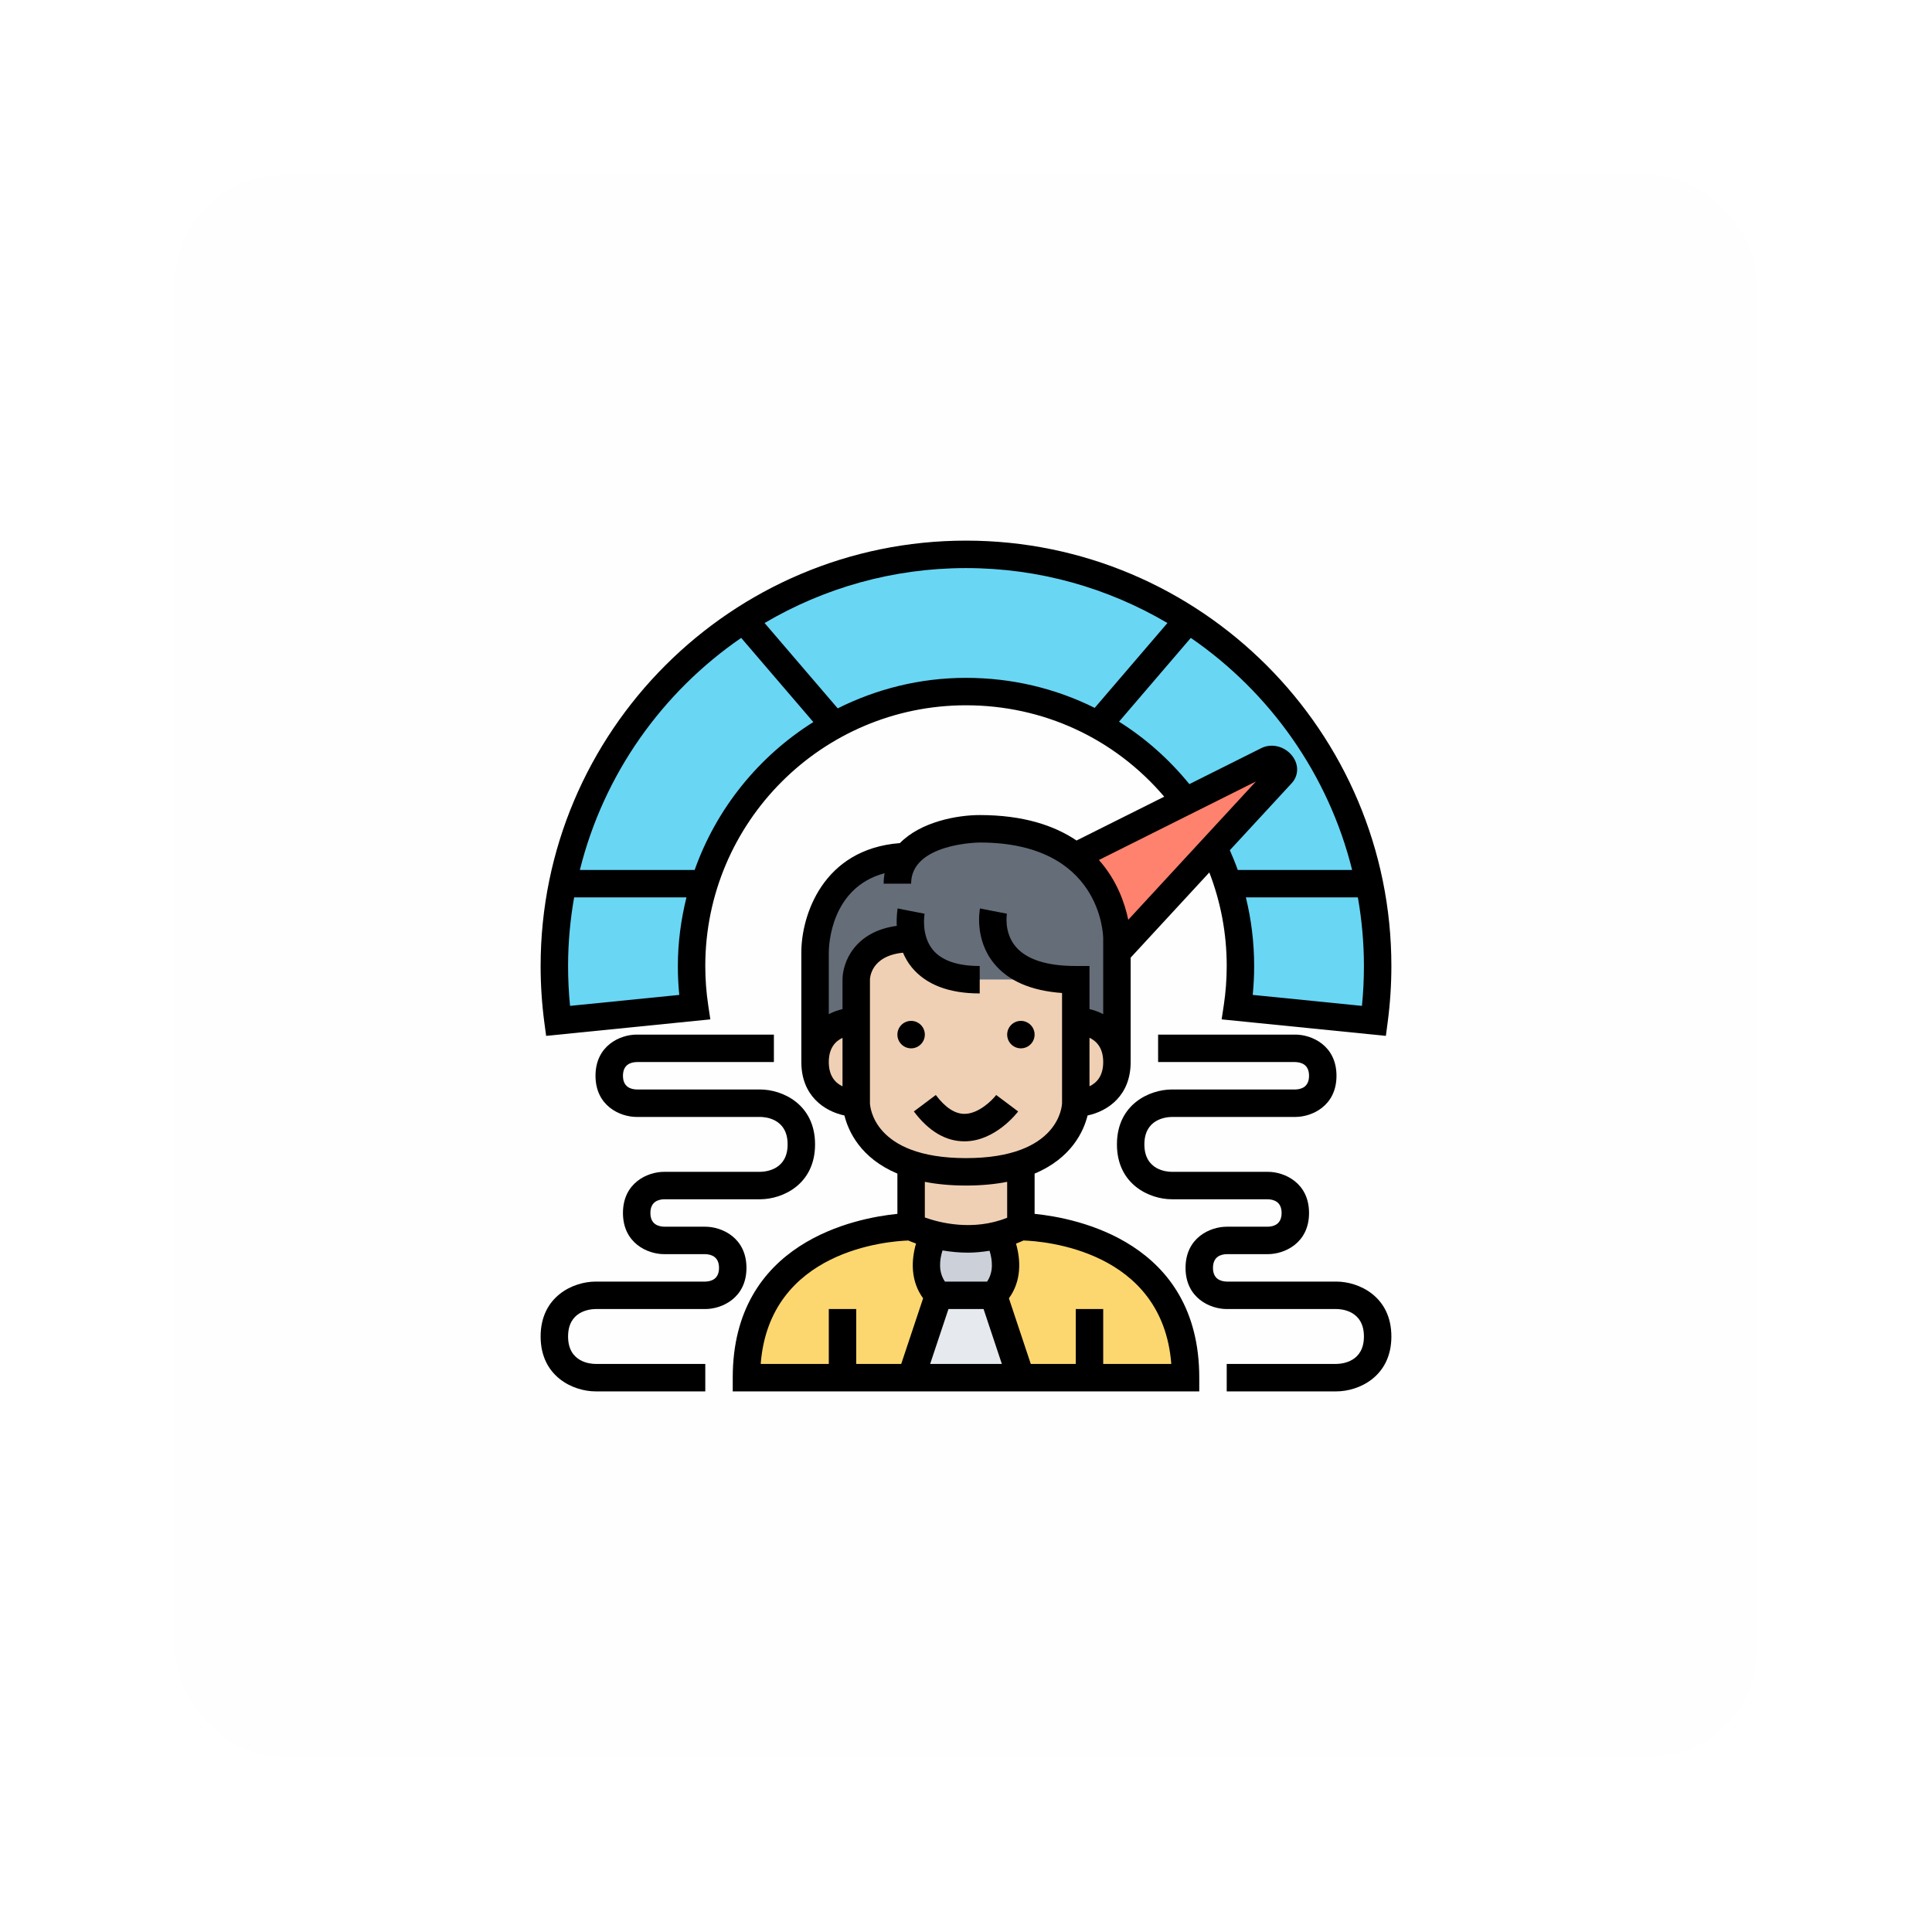 <svg width="110" height="110" viewBox="0 0 110 110" fill="none" xmlns="http://www.w3.org/2000/svg">
<g filter="url(#filter0_d_386_4833)">
<rect x="10" y="8" width="90" height="90" rx="6" fill="#FEFEFF" shape-rendering="crispEdges"/>
<g clip-path="url(#clip0_386_4833)">
<path d="M56.562 71.75L58.125 76.438H51.875L53.438 71.75H56.562Z" fill="#E6E9ED"/>
<path d="M56.828 68.328C57.195 69.102 57.688 70.625 56.563 71.75H53.438C52.297 70.609 52.82 69.055 53.188 68.297C54.109 68.523 55.422 68.688 56.828 68.328Z" fill="#CCD1D9"/>
<path d="M62.031 76.438H58.125L56.562 71.75C57.688 70.625 57.195 69.102 56.828 68.328C57.258 68.219 57.688 68.062 58.125 67.844C58.125 67.844 63.844 67.844 66.352 71.945C67.055 73.086 67.5 74.555 67.5 76.438H62.031Z" fill="#FCD770"/>
<path d="M51.875 67.844C51.875 67.844 52.383 68.094 53.188 68.297C52.82 69.055 52.297 70.609 53.438 71.75L51.875 76.438H47.969H42.5C42.5 67.844 51.875 67.844 51.875 67.844Z" fill="#FCD770"/>
<path d="M77.961 48.281C76.672 41.977 72.859 36.602 67.625 33.266C63.977 30.914 59.648 29.562 55 29.562C50.352 29.562 46.023 30.914 42.375 33.266C37.141 36.602 33.328 41.977 32.039 48.281C31.727 49.805 31.562 51.383 31.562 53C31.562 54.062 31.633 55.102 31.766 56.125L35.906 55.711L39.547 55.344C39.438 54.578 39.375 53.797 39.375 53C39.375 51.367 39.625 49.797 40.094 48.312C41.297 44.469 43.953 41.258 47.422 39.344C49.664 38.086 52.25 37.375 55 37.375C57.75 37.375 60.344 38.086 62.586 39.344V39.352C64.516 40.406 66.188 41.875 67.5 43.625L69.094 46.258C69.414 46.922 69.688 47.602 69.906 48.312C70.375 49.789 70.625 51.367 70.625 53C70.625 53.797 70.562 54.578 70.453 55.344L74.094 55.711L78.234 56.125C78.367 55.102 78.438 54.062 78.438 53C78.438 51.383 78.273 49.805 77.961 48.281Z" fill="#69D6F4"/>
<path d="M69.094 46.258L63.594 52.219V51.438C63.594 51.438 63.594 48.617 61.227 46.773L61.25 46.75L67.5 43.625L72.188 41.281C72.664 41.055 73.328 41.68 72.969 42.062L69.094 46.258Z" fill="#FF826E"/>
<path d="M61.25 53.781H55.781C53.109 53.781 52.219 52.516 51.945 51.422L51.875 51.438C48.75 51.438 48.75 53.781 48.75 53.781V56.125C48.75 56.125 46.406 56.125 46.406 58.469V57.688V52.219C46.406 52.219 46.406 46.93 51.609 46.758C52.82 45.188 55.781 45.188 55.781 45.188C58.344 45.188 60.07 45.859 61.227 46.773C63.594 48.617 63.594 51.438 63.594 51.438V52.219V58.469C63.594 56.125 61.25 56.125 61.25 56.125V53.781Z" fill="#656D78"/>
<path d="M61.25 56.125C61.25 56.125 63.594 56.125 63.594 58.469C63.594 60.812 61.25 60.812 61.25 60.812V56.125Z" fill="#F0D0B4"/>
<path d="M58.125 67.844C57.688 68.062 57.258 68.219 56.828 68.328C55.422 68.688 54.109 68.523 53.188 68.297C52.383 68.094 51.875 67.844 51.875 67.844V64.719L52 64.328C52.789 64.57 53.773 64.719 55 64.719C56.227 64.719 57.211 64.57 58 64.328L58.125 64.719V67.844Z" fill="#F0D0B4"/>
<path d="M61.25 56.125V60.812C61.25 60.812 61.25 63.336 58 64.328C57.211 64.57 56.227 64.719 55 64.719C53.773 64.719 52.789 64.57 52 64.328C48.75 63.336 48.75 60.812 48.75 60.812V56.125V53.781C48.75 53.781 48.75 51.438 51.875 51.438L51.945 51.422C52.219 52.516 53.109 53.781 55.781 53.781H61.25V56.125Z" fill="#F0D0B4"/>
<path d="M48.75 56.125V60.812C48.75 60.812 46.406 60.812 46.406 58.469C46.406 56.125 48.75 56.125 48.75 56.125Z" fill="#F0D0B4"/>
<path d="M58.906 67.112V64.82C61.011 63.937 61.7 62.404 61.922 61.511C63.081 61.264 64.375 60.378 64.375 58.469V52.524L68.854 47.673C69.507 49.366 69.844 51.152 69.844 53C69.844 53.747 69.788 54.496 69.678 55.227L69.555 56.039L78.906 56.978L79.005 56.228C79.147 55.166 79.219 54.081 79.219 53C79.219 39.646 68.354 28.781 55 28.781C41.646 28.781 30.781 39.646 30.781 53C30.781 54.081 30.853 55.166 30.994 56.228L31.095 56.978L40.444 56.039L40.322 55.227C40.212 54.496 40.156 53.747 40.156 53C40.156 44.815 46.815 38.156 55 38.156C59.397 38.156 63.459 40.041 66.286 43.359L61.294 45.855C60.038 45.007 58.273 44.406 55.781 44.406C54.494 44.406 52.427 44.787 51.237 46.002C46.825 46.342 45.625 50.154 45.625 52.219V58.469C45.625 60.378 46.919 61.264 48.078 61.511C48.3 62.404 48.989 63.937 51.094 64.82V67.112C48.713 67.35 41.719 68.707 41.719 76.438V77.219H68.281V76.438C68.281 68.707 61.287 67.35 58.906 67.112ZM54.001 72.531H56L57.041 75.656H52.959L54.001 72.531ZM56.199 70.969H53.802C53.417 70.409 53.493 69.731 53.663 69.194C54.103 69.269 54.59 69.321 55.115 69.321C55.505 69.321 55.919 69.281 56.341 69.214C56.506 69.748 56.577 70.416 56.199 70.969ZM62.031 59.848V57.086C62.426 57.274 62.812 57.658 62.812 58.469C62.812 59.274 62.43 59.659 62.031 59.848ZM62.568 46.965L71.506 42.495L64.238 50.369C64.053 49.466 63.612 48.139 62.568 46.965ZM77.544 55.27L71.324 54.646C71.379 54.101 71.406 53.55 71.406 53C71.406 51.666 71.245 50.361 70.935 49.094H77.312C77.534 50.364 77.656 51.667 77.656 53C77.656 53.758 77.619 54.519 77.544 55.27ZM32.456 55.27C32.381 54.519 32.344 53.758 32.344 53C32.344 51.667 32.466 50.364 32.688 49.094H39.083C38.775 50.348 38.594 51.652 38.594 53C38.594 53.55 38.621 54.101 38.675 54.646L32.456 55.27ZM39.551 47.531H33.015C34.37 42.084 37.7 37.412 42.2 34.319L46.308 39.111C43.2 41.063 40.798 44.021 39.551 47.531ZM47.696 38.331L43.532 33.472C46.898 31.488 50.817 30.344 55 30.344C59.183 30.344 63.102 31.488 66.468 33.472L62.327 38.304C60.091 37.189 57.598 36.594 55 36.594C52.374 36.594 49.899 37.229 47.696 38.331ZM63.712 39.089L67.8 34.319C72.299 37.413 75.63 42.085 76.985 47.532H70.473C70.339 47.153 70.185 46.779 70.022 46.408L73.54 42.596C73.933 42.174 73.959 41.562 73.602 41.073C73.194 40.513 72.444 40.298 71.838 40.583L67.717 42.644C66.562 41.224 65.211 40.031 63.712 39.089ZM47.188 58.469C47.188 57.664 47.569 57.28 47.969 57.09V59.852C47.574 59.663 47.188 59.28 47.188 58.469ZM49.531 60.812V53.781C49.531 53.722 49.558 52.429 51.412 52.243C51.535 52.523 51.685 52.802 51.902 53.066C52.716 54.059 54.021 54.562 55.781 54.562V53C54.518 53 53.622 52.691 53.117 52.084C52.423 51.247 52.64 50.036 52.642 50.024L51.875 49.875L51.109 49.722C51.102 49.757 51.032 50.162 51.058 50.715C48.643 51.043 47.969 52.804 47.969 53.781V55.453C47.707 55.518 47.442 55.607 47.188 55.742V52.221C47.19 51.802 47.311 48.534 50.363 47.717C50.332 47.906 50.312 48.103 50.312 48.312H51.875C51.875 46.008 55.744 45.969 55.781 45.969C62.686 45.969 62.811 51.217 62.812 51.438V55.742C62.558 55.607 62.293 55.517 62.031 55.453V53H61.25C59.591 53 58.437 52.625 57.819 51.885C57.146 51.077 57.327 50.033 57.33 50.023L56.562 49.875L55.797 49.722C55.783 49.793 55.462 51.474 56.601 52.862C57.41 53.85 58.709 54.411 60.469 54.537V60.804C60.466 60.931 60.332 63.938 55 63.938C49.668 63.938 49.534 60.931 49.531 60.812ZM55 65.5C55.891 65.5 56.665 65.422 57.344 65.289L57.344 67.334C55.394 68.113 53.484 67.615 52.656 67.318V65.289C53.335 65.422 54.109 65.5 55 65.5ZM51.716 68.629C51.823 68.676 51.964 68.734 52.155 68.802C51.877 69.763 51.839 70.935 52.558 71.92L51.312 75.656H48.75V72.531H47.188V75.656H43.311C43.814 69.184 50.559 68.669 51.716 68.629ZM62.812 75.656V72.531H61.25V75.656H58.688L57.443 71.92C58.159 70.937 58.124 69.768 57.848 68.807C57.989 68.752 58.13 68.694 58.272 68.628C59.402 68.666 66.185 69.167 66.689 75.656H62.812Z" fill="black"/>
<path d="M57.969 61.281L56.719 60.344C56.509 60.623 55.728 61.419 54.913 61.419C54.366 61.419 53.816 61.058 53.281 60.344L52.031 61.281C52.877 62.41 53.848 62.983 54.913 62.983C56.673 62.982 57.916 61.35 57.969 61.281Z" fill="black"/>
<path d="M51.875 57.688C52.306 57.688 52.656 57.338 52.656 56.906C52.656 56.475 52.306 56.125 51.875 56.125C51.444 56.125 51.094 56.475 51.094 56.906C51.094 57.338 51.444 57.688 51.875 57.688Z" fill="black"/>
<path d="M58.125 57.688C58.556 57.688 58.906 57.338 58.906 56.906C58.906 56.475 58.556 56.125 58.125 56.125C57.694 56.125 57.344 56.475 57.344 56.906C57.344 57.338 57.694 57.688 58.125 57.688Z" fill="black"/>
<path d="M33.906 72.531H40.156C41.098 72.531 42.5 71.907 42.5 70.188C42.5 68.468 41.098 67.844 40.156 67.844H37.822C37.461 67.834 37.031 67.692 37.031 67.062C37.031 66.433 37.461 66.291 37.812 66.281H43.281C44.538 66.281 46.406 65.449 46.406 63.156C46.406 60.863 44.538 60.031 43.281 60.031H36.259C35.898 60.022 35.469 59.88 35.469 59.25C35.469 58.62 35.898 58.478 36.25 58.469H44.062V56.906H36.25C35.308 56.906 33.906 57.531 33.906 59.25C33.906 60.969 35.308 61.594 36.25 61.594H43.281C43.542 61.594 44.844 61.669 44.844 63.156C44.844 64.583 43.643 64.713 43.281 64.719H37.812C36.87 64.719 35.469 65.343 35.469 67.062C35.469 68.782 36.87 69.406 37.812 69.406H40.147C40.508 69.416 40.938 69.558 40.938 70.188C40.938 70.817 40.508 70.959 40.156 70.969H33.906C32.65 70.969 30.781 71.801 30.781 74.094C30.781 76.387 32.65 77.219 33.906 77.219H40.156V75.656H33.906C33.645 75.656 32.344 75.581 32.344 74.094C32.344 72.667 33.544 72.537 33.906 72.531Z" fill="black"/>
<path d="M76.094 70.969H69.853C69.492 70.959 69.062 70.817 69.062 70.188C69.062 69.558 69.492 69.416 69.844 69.406H72.188C73.13 69.406 74.531 68.782 74.531 67.062C74.531 65.343 73.13 64.719 72.188 64.719H66.719C66.458 64.719 65.156 64.643 65.156 63.156C65.156 61.73 66.357 61.6 66.719 61.594H73.75C74.692 61.594 76.094 60.969 76.094 59.25C76.094 57.531 74.692 56.906 73.75 56.906H65.938V58.469H73.741C74.102 58.478 74.531 58.62 74.531 59.25C74.531 59.88 74.102 60.022 73.75 60.031H66.719C65.463 60.031 63.594 60.863 63.594 63.156C63.594 65.449 65.463 66.281 66.719 66.281H72.178C72.539 66.291 72.969 66.433 72.969 67.062C72.969 67.692 72.539 67.834 72.188 67.844H69.844C68.902 67.844 67.5 68.468 67.5 70.188C67.5 71.907 68.902 72.531 69.844 72.531H76.094C76.355 72.531 77.656 72.607 77.656 74.094C77.656 75.52 76.456 75.65 76.094 75.656H69.844V77.219H76.094C77.35 77.219 79.219 76.387 79.219 74.094C79.219 71.801 77.35 70.969 76.094 70.969Z" fill="black"/>
</g>
</g>
<defs>
<filter id="filter0_d_386_4833" x="0" y="0" width="110" height="110" filterUnits="userSpaceOnUse" color-interpolation-filters="sRGB">
<feFlood flood-opacity="0" result="BackgroundImageFix"/>
<feColorMatrix in="SourceAlpha" type="matrix" values="0 0 0 0 0 0 0 0 0 0 0 0 0 0 0 0 0 0 127 0" result="hardAlpha"/>
<feOffset dy="2"/>
<feGaussianBlur stdDeviation="5"/>
<feComposite in2="hardAlpha" operator="out"/>
<feColorMatrix type="matrix" values="0 0 0 0 0 0 0 0 0 0 0 0 0 0 0 0 0 0 0.05 0"/>
<feBlend mode="normal" in2="BackgroundImageFix" result="effect1_dropShadow_386_4833"/>
<feBlend mode="normal" in="SourceGraphic" in2="effect1_dropShadow_386_4833" result="shape"/>
</filter>
<clipPath id="clip0_386_4833">
<rect width="50" height="50" fill="white" transform="translate(30 28)"/>
</clipPath>
</defs>
</svg>
